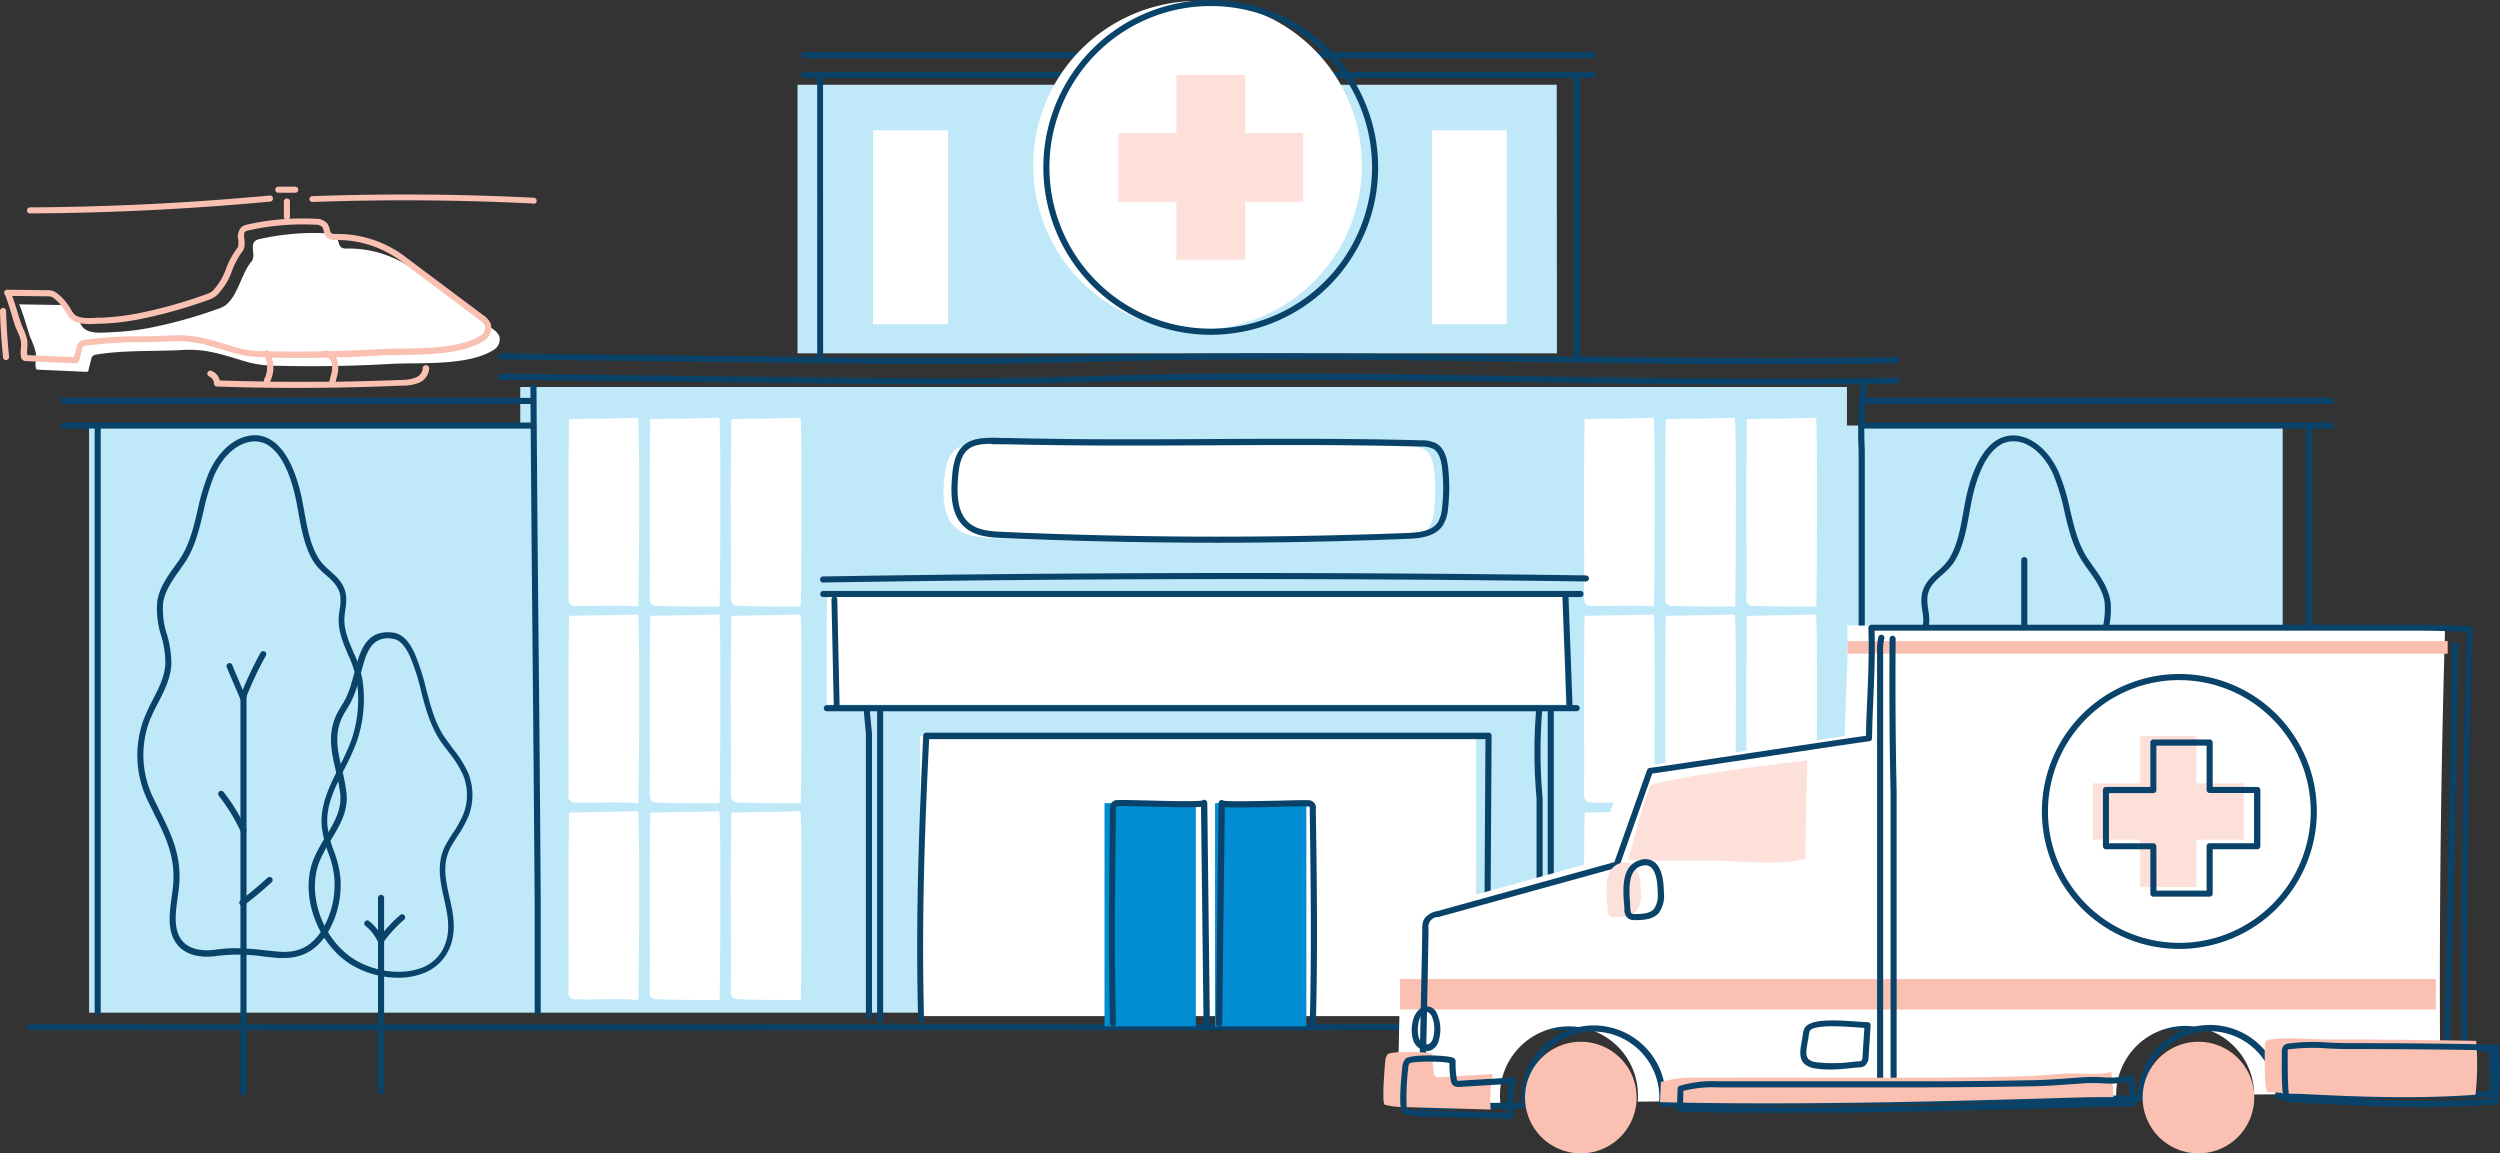 <svg xmlns="http://www.w3.org/2000/svg" viewBox="0 0 492.84 227.35"><rect x="0" y="0" width="492.84" height="227.35" fill="#333333" stroke="none"/><defs><style>.cls-1{fill:#fff;}.cls-2{fill:#bfe8f8;}.cls-3{fill:#0a436a;}.cls-4{fill:#fce0d9;}.cls-5{fill:#008dd1;}.cls-6{fill:#fac1b3;}</style></defs><g id="Layer_2" data-name="Layer 2"><g id="Layer_1-2" data-name="Layer 1"><path class="cls-1" d="M361.84,199H110.31V79H361.84Z"/><path class="cls-1" d="M302.81,65.89H167.88V21.19H302.81Z"/><path class="cls-2" d="M358.05,119.57c-3.91,0-8.5,0-12.2-.14a1.32,1.32,0,0,1-1.57-1.64c.05-11.75-.1-23.43.1-35.17,0,0,12.46-.2,13.58-.26.4,0,.22,34.18.09,37.21Zm0,38.78c-3.91,0-8.5,0-12.2-.14a1.32,1.32,0,0,1-1.57-1.64c.05-11.75-.1-23.43.1-35.17,0,0,12.46-.2,13.58-.26.4,0,.22,34.18.09,37.21Zm0,38.78c-3.91,0-8.5,0-12.2-.14a1.32,1.32,0,0,1-1.57-1.64c.05-11.75-.1-23.43.1-35.17,0,0,12.46-.2,13.58-.26.4,0,.22,34.18.09,37.21Zm-16-77.56c-3.77,0-8.5,0-12.2-.14a1.32,1.32,0,0,1-1.57-1.64c.05-11.75-.1-23.43.1-35.17,0,0,12.46-.2,13.58-.26.4,0,.22,34.18.09,37.21Zm0,38.78c-3.77,0-8.5,0-12.2-.14a1.32,1.32,0,0,1-1.57-1.64c.05-11.75-.1-23.43.1-35.17,0,0,12.46-.2,13.58-.26.4,0,.22,34.18.09,37.21Zm0,38.78c-3.77,0-8.5,0-12.2-.14a1.32,1.32,0,0,1-1.57-1.64c.05-11.75-.1-23.43.1-35.17,0,0,12.46-.2,13.58-.26.4,0,.22,34.18.09,37.21Zm-16-77.56c-4-.35-8.5,0-12.2-.14a1.75,1.75,0,0,1-1.26-.39,1.84,1.84,0,0,1-.31-1.25c.06-11.75-.1-23.43.1-35.17,0,0,12.47-.2,13.59-.26.4,0,.21,34.18.09,37.21Zm0,38.78c-4-.35-8.5,0-12.2-.14a1.75,1.75,0,0,1-1.26-.39,1.84,1.84,0,0,1-.31-1.25c.06-11.75-.1-23.43.1-35.17,0,0,12.47-.2,13.59-.26.4,0,.21,34.18.09,37.21Zm0,38.78c-4-.36-8.5,0-12.2-.14a1.75,1.75,0,0,1-1.26-.39,1.84,1.84,0,0,1-.31-1.25c.06-11.75-.1-23.43.1-35.17,0,0,12.47-.2,13.59-.26.4,0,.21,34.18.09,37.21Zm-168.2-77.56c-3.91,0-8.5,0-12.2-.14a1.75,1.75,0,0,1-1.26-.39,1.84,1.84,0,0,1-.31-1.25c.06-11.75-.1-23.43.1-35.17,0,0,12.47-.2,13.59-.26.4,0,.21,34.18.09,37.21Zm0,38.78c-3.91,0-8.5,0-12.2-.14a1.75,1.75,0,0,1-1.26-.39,1.84,1.84,0,0,1-.31-1.25c.06-11.75-.1-23.43.1-35.17,0,0,12.47-.2,13.59-.26.4,0,.21,34.18.09,37.21Zm0,38.78c-3.91,0-8.5,0-12.2-.14a1.75,1.75,0,0,1-1.26-.39,1.84,1.84,0,0,1-.31-1.25c.06-11.75-.1-23.43.1-35.17,0,0,12.47-.2,13.59-.26.4,0,.21,34.18.09,37.21Zm-16-77.56c-3.76,0-8.5,0-12.2-.14a1.75,1.75,0,0,1-1.26-.39,1.84,1.84,0,0,1-.31-1.25c.06-11.75-.1-23.43.1-35.17,0,0,12.47-.2,13.59-.26.4,0,.21,34.18.09,37.21Zm0,38.78c-3.76,0-8.5,0-12.2-.14a1.75,1.75,0,0,1-1.26-.39,1.84,1.84,0,0,1-.31-1.25c.06-11.75-.1-23.43.1-35.17,0,0,12.47-.2,13.59-.26.4,0,.21,34.18.09,37.21Zm0,38.78c-3.76,0-8.5,0-12.2-.14a1.75,1.75,0,0,1-1.26-.39,1.84,1.84,0,0,1-.31-1.25c.06-11.75-.1-23.43.1-35.17,0,0,12.47-.2,13.59-.26.4,0,.21,34.18.09,37.21Zm-16-77.56c-4-.35-8.5,0-12.2-.14a1.32,1.32,0,0,1-1.57-1.64c.05-11.75-.1-23.43.1-35.17,0,0,12.46-.2,13.58-.26.4,0,.21,34.18.09,37.21Zm0,38.78c-4-.35-8.5,0-12.2-.14a1.32,1.32,0,0,1-1.57-1.64c.05-11.75-.1-23.43.1-35.17,0,0,12.46-.2,13.58-.26C126.15,121.12,126,155.32,125.84,158.35Zm0,38.78c-4-.36-8.5,0-12.2-.14a1.32,1.32,0,0,1-1.57-1.64c.05-11.75-.1-23.43.1-35.17,0,0,12.46-.2,13.58-.26.4,0,.21,34.18.09,37.21ZM364.1,83.89v-7.6H102.56v7.6h-85V199.63H450V83.89Z"/><path class="cls-2" d="M297.05,63.93H282.28V25.69h14.77V63.93Zm-110.16,0H172.11V25.69h14.77V63.93Zm120-47.22H157.22V69.65H306.93Z"/><path class="cls-1" d="M308.6,138.89H163V117.46H308.6Z"/><path class="cls-1" d="M291,200.31H181.38V145.06H291Z"/><path class="cls-3" d="M367,200.93a.6.6,0,0,1-.6-.6h0V88.88a83.68,83.68,0,0,1,.41-13.15c-22.17.27-44.58-.06-66.31-.38-28.17-.41-57.3-.84-86,0-20.5.62-41.34.38-61.51.15l-54.29-.63a.61.61,0,0,1-.59-.61.59.59,0,0,1,.6-.59h0l54.26.63c20.18.23,41,.47,61.49-.15,28.76-.88,57.9-.45,86.08,0,24,.35,48.86.72,73.3.27a.61.61,0,0,1,.61.59.6.6,0,0,1-.59.61h0l-5.82.09a82.4,82.4,0,0,0-.42,13.14V200.33a.6.6,0,0,1-.6.6Zm-261-.88a.6.6,0,0,1-.6-.6h0V178q-.18-25.38-.42-50.77t-.42-50.94a.6.6,0,0,1,.6-.6h0a.6.6,0,0,1,.6.6h0q.16,25.47.42,50.94t.42,50.77v21.45a.6.6,0,0,1-.61.59ZM349.42,71.81c-16.43,0-32.85-.24-48.91-.47-28.17-.42-57.3-.84-86,0-20.5.63-41.35.39-61.51.15l-54.29-.63a.59.59,0,0,1-.59-.6h0a.64.64,0,0,1,.6-.6l54.26.63,8.12.09v-55h-2.55a.6.6,0,0,1,0-1.2H314a.6.6,0,0,1,0,1.2h-2.54V70.29c20.58.29,41.62.5,62.37.11a.63.63,0,0,1,.61.59.59.59,0,0,1-.59.61h0C365.73,71.75,357.57,71.81,349.42,71.81ZM162.27,70.43c17.24.18,34.84.27,52.17-.26,28.76-.87,57.9-.45,86.08,0l9.73.14V15.38h-148ZM314,11.47H158.52a.6.6,0,0,1,0-1.2H314a.6.6,0,0,1,0,1.2Z"/><path class="cls-1" d="M268.48,32.56A32.4,32.4,0,1,0,236.08,65h0A32.39,32.39,0,0,0,268.48,32.56Z"/><path class="cls-3" d="M238.68,66a33,33,0,1,1,33-33A33,33,0,0,1,238.68,66Zm0-64.81A31.8,31.8,0,1,0,270.48,33,31.8,31.8,0,0,0,238.68,1.19Z"/><path class="cls-4" d="M256.9,26.22H245.46V14.78H231.9V26.22H220.46V39.78H231.9V51.21h13.56V39.78H256.9Z"/><path class="cls-3" d="M113.37,203.1c-41.42,0-82.89,0-107.42,0a.6.6,0,0,1-.6-.6.6.6,0,0,1,.6-.6H6c49,.08,165.57.05,214.35,0l242-.14a.6.6,0,0,1,.6.61.59.59,0,0,1-.6.59l-242,.15Zm60.14-1.37a.6.6,0,0,1-.6-.6h0V140.34a.69.69,0,0,1,0-.13h-1.42a.22.22,0,0,1,0,.08l.41,4.35v55.67a.6.6,0,0,1-1.2,0h0V144.7l-.4-4.3a.41.41,0,0,1,0-.19H163a.6.6,0,0,1,0-1.2h1.36a.36.36,0,0,1,0-.1l-.45-20.71a.6.6,0,0,1,.25-.5h-1.86a.6.6,0,0,1-.6-.6.6.6,0,0,1,.6-.6H311.57a.59.59,0,0,1,.6.59.61.61,0,0,1-.6.61h-2.36L310,139h.82a.6.6,0,1,1,0,1.2h-4.51a.5.5,0,0,1,0,.12v60.34a.6.6,0,0,1-.6.6.6.6,0,0,1-.6-.6V140.34a.62.62,0,0,1,0-.13H304a1,1,0,0,1,0,.17,101.35,101.35,0,0,0,.11,17v42.27a.6.6,0,0,1-1.2,0V157.41a102,102,0,0,1-.11-17.12.22.22,0,0,1,0-.08H174.1a.69.69,0,0,1,0,.13v60.79a.6.6,0,0,1-.6.6Zm-8-62.72H308.81l-.8-21.32H164.81a.58.58,0,0,1,.25.48l.45,20.71a.57.57,0,0,1,0,.13Zm289.65,61a.6.6,0,0,1-.6-.6h0V84.49H366.91a.6.6,0,0,1-.6-.61.59.59,0,0,1,.6-.59h92.62a.59.59,0,0,1,.6.59.6.6,0,0,1-.6.61h-3.77v115a.59.59,0,0,1-.6.59h0Zm-435.9,0a.6.6,0,0,1-.6-.6h0V84.49H12.49a.6.6,0,1,1,0-1.2h92.62a.6.6,0,1,1,0,1.2H19.86v115a.59.59,0,0,1-.6.59h0Zm143-85.17a.6.6,0,0,1-.6-.6.59.59,0,0,1,.59-.6c49.9-.83,100.5-.9,150.4-.21a.6.6,0,0,1,.59.61h0a.61.61,0,0,1-.61.59c-49.88-.69-100.47-.62-150.36.21ZM459.52,79.64H366.91a.6.6,0,0,1,0-1.2h92.62a.6.6,0,1,1,0,1.2h0Zm-354.41,0H12.5a.6.6,0,1,1,0-1.2h92.62a.6.6,0,0,1,.6.6.6.6,0,0,1-.6.6Z"/><path class="cls-1" d="M186.17,93.93c-.34,3.65-.43,7.92,2.38,10.26,1.87,1.56,4.49,1.75,6.92,1.86q39.85,1.77,79.77.21c2.43-.1,5.24-.4,6.57-2.44a6.91,6.91,0,0,0,.89-3.07,34.83,34.83,0,0,0,0-8c-.18-1.61-.61-3.41-2-4.22A5.59,5.59,0,0,0,278,88c-27.14-.76-54.31.23-81.43-.46-5.56-.15-9.7-.77-10.36,6.36Z"/><path class="cls-3" d="M293.12,202h0a.6.6,0,0,1-.6-.6h0q.09-14.21.16-28.43.07-13.63.16-27.26H183.17c-.81,16.32-1.55,35.6-1,55.32a.59.59,0,0,1-.58.61A.6.6,0,0,1,181,201c-.55-20,.22-39.52,1-56a.6.6,0,0,1,.6-.57H293.45a.6.6,0,0,1,.6.6h0q-.09,13.94-.17,27.87-.08,14.2-.16,28.43A.59.59,0,0,1,293.12,202ZM240,107c-14.21,0-28.38-.31-42.38-.94-2.73-.12-5.33-.37-7.29-2-2.93-2.44-3-6.62-2.58-10.78.67-7.23,5-7.09,9.92-6.94l1.05,0c13.28.34,26.8.27,39.87.21,13.63-.07,27.71-.13,41.56.25a6.3,6.3,0,0,1,3,.61c1.71,1,2.14,3.14,2.32,4.68a36,36,0,0,1,0,8.1,7.58,7.58,0,0,1-1,3.34c-1.43,2.19-4.24,2.6-7.05,2.7C264.93,106.73,252.43,107,240,107Zm-44.52-19.5c-3.78,0-6.06.71-6.54,5.9h0c-.36,3.83-.34,7.65,2.16,9.74,1.67,1.39,4.06,1.6,6.57,1.71,26.27,1.18,53.09,1.25,79.71.22,2.5-.1,5-.42,6.1-2.16a6.64,6.64,0,0,0,.8-2.82,34.75,34.75,0,0,0,0-7.83c-.15-1.27-.49-3.06-1.73-3.77a5.17,5.17,0,0,0-2.42-.45c-13.83-.39-27.91-.32-41.52-.25-13.08.06-26.61.12-39.91-.21l-1.06,0c-.76,0-1.48,0-2.15,0Z"/><path class="cls-5" d="M235.74,202.33h-18v-44h18Z"/><path class="cls-5" d="M257.53,202.33h-18v-44h18v44Z"/><path class="cls-3" d="M240.31,202.33h0a.59.59,0,0,1-.59-.6h0l.51-43.43h0a.61.61,0,0,1,.61-.59.58.58,0,0,1,.37.13c1,.22,7.14.06,10.85,0,2.85-.08,5.1-.13,5.76-.08A1.44,1.44,0,0,1,259.4,159a1.82,1.82,0,0,1,0,.33v.44c.2,13.74.4,28,0,42a.6.6,0,0,1-1.2,0c.38-14,.18-28.18,0-41.92v-.43a1.47,1.47,0,0,0,0-.36s-.08-.06-.44-.08c-.6-.05-3.05,0-5.65.08-6.67.16-9.44.17-10.66.06l-.5,42.67A.59.59,0,0,1,240.31,202.33Zm-2.45,0a.6.6,0,0,1-.6-.59l-.5-42.68c-1.22.12-4,.11-10.66-.06-2.59-.06-5-.12-5.64-.08-.34,0-.42.07-.44.09a1.11,1.11,0,0,0,0,.36v.47c-.19,13.72-.4,27.91,0,41.87a.6.6,0,0,1-.58.62h0a.62.62,0,0,1-.62-.58c-.37-14-.17-28.19,0-41.93v-.47a1.44,1.44,0,0,1,1.25-1.62,1.29,1.29,0,0,1,.34,0c.65-.06,2.91,0,5.76.07,3.7.1,9.83.25,10.85,0a.53.53,0,0,1,.38-.13.61.61,0,0,1,.6.59l.51,43.43a.6.6,0,0,1-.6.6h0Zm79.74-22.47a.6.6,0,0,1-.6-.6.62.62,0,0,1,.18-.43l3-3a.6.6,0,1,1,.84.86h0l-3,3a.61.61,0,0,1-.42.17Zm13.57-9.61a.6.6,0,0,1-.6-.6.59.59,0,0,1,.59-.6l25.49-.33.33-17.59a.6.6,0,0,1,.62-.58.58.58,0,0,1,.58.61l-.34,18.17a.6.6,0,0,1-.59.59l-26.07.33Z"/><path class="cls-1" d="M49.92,50.62a1.58,1.58,0,0,1-.33.91c-2,2.38-2.62,6.55-5,8.54a5.15,5.15,0,0,1-1.74.86,92,92,0,0,1-13.54,3.74,49.28,49.28,0,0,1-7,.8c-1.66.07-4.66.49-5.93-.9a6,6,0,0,1-.73-1.12,10.21,10.21,0,0,0-2.47-2.81,2.55,2.55,0,0,0-.63-.39,2.81,2.81,0,0,0-1-.13L3.72,60c.27,0,2,5.77,2.18,6.37a16.54,16.54,0,0,1,1.15,3.13c.14,1-.15,2,0,2.93a.61.61,0,0,0,.15.36.57.57,0,0,0,.36.09l9.36.42a.44.44,0,0,0,.54-.31.45.45,0,0,0,0-.11c.17-.66.34-1.32.5-2a1.46,1.46,0,0,1,.3-.67,1.24,1.24,0,0,1,.75-.32c5.62-.91,11.62-.58,17.31-.91,4.9-.23,8.27,1.22,12.88,2.51a23.54,23.54,0,0,0,5.61.62q11,.27,22-.36c5.86-.34,15.27.47,20.44-2.73a2.43,2.43,0,0,0,1.17-2.77,3.6,3.6,0,0,0-1.3-1.41L82.26,53.72A21.62,21.62,0,0,0,68.43,49a1.89,1.89,0,0,1-1.12-.22c-.67-.46-.52-1.53-1-2.16A2.4,2.4,0,0,0,64.46,46a49,49,0,0,0-13.18,1.1,2.24,2.24,0,0,0-1,.42c-.8.71-.25,2-.34,3.09Z"/><path class="cls-6" d="M58.55,76.47c-5.36,0-10.6-.09-15.79-.27a.6.6,0,0,1-.58-.6,1.5,1.5,0,0,0-.93-1.37.6.6,0,1,1,.44-1.12h0A2.71,2.71,0,0,1,43.32,75c2.9.1,5.82.16,8.77.2a.57.57,0,0,1,0-.46,5,5,0,0,0,.14-4.34,22.33,22.33,0,0,1-5.52-.64c-.94-.26-1.83-.53-2.68-.79-3.33-1-6.2-1.86-10-1.7-2,.12-4.07.16-6.08.19a80.18,80.18,0,0,0-11.17.72,1,1,0,0,0-.41.14,1.29,1.29,0,0,0-.16.41l-.5,2a1,1,0,0,1-1.16.88l-9.36-.42a1,1,0,0,1-1.07-.94h0a7.09,7.09,0,0,1,0-1.66,6.08,6.08,0,0,0,0-1.28,8.19,8.19,0,0,0-.7-2c-.15-.35-.3-.7-.42-1s-.23-.7-.45-1.4C2.19,61.61,1.28,58.7,1,58.15a.64.64,0,0,1-.19-.45.63.63,0,0,1,.61-.59h0l7.89.1a3.32,3.32,0,0,1,1.21.17,3,3,0,0,1,.78.48,10.64,10.64,0,0,1,2.61,3l.14.24a4.08,4.08,0,0,0,.52.78c.9,1,3.19.84,4.7.75l.76,0a49.65,49.65,0,0,0,6.88-.8,92.42,92.42,0,0,0,13.45-3.72,4.74,4.74,0,0,0,1.55-.75,12.28,12.28,0,0,0,2.66-4.42,16.76,16.76,0,0,1,2.21-4.05.9.9,0,0,0,.2-.57h0a5.26,5.26,0,0,0,0-1,2.75,2.75,0,0,1,.59-2.52,2.64,2.64,0,0,1,1.29-.56,48.47,48.47,0,0,1,7.3-1.06.59.59,0,0,1-.2-.45v-3a.6.6,0,0,1,1.2,0h0v3a.64.64,0,0,1-.15.4,49.92,49.92,0,0,1,5.19,0,2.94,2.94,0,0,1,2.26.86A3.29,3.29,0,0,1,65,45.19a1.41,1.41,0,0,0,.37.82,1.45,1.45,0,0,0,.77.11A22.18,22.18,0,0,1,80.3,50.93L95.21,62.09a4,4,0,0,1,1.5,1.66,3,3,0,0,1-1.41,3.5C91.16,69.81,84.41,69.9,79,70c-1.59,0-3.1,0-4.41.11q-4.15.24-8.35.35a3.12,3.12,0,0,1,.34.77,6.39,6.39,0,0,1-.2,3.16l-.21.86c4.29-.06,8.66-.18,13.15-.36A7.25,7.25,0,0,0,82,74.4a2.07,2.07,0,0,0,1.33-1.75A.61.61,0,0,1,84,72h0a.61.61,0,0,1,.61.59,3.28,3.28,0,0,1-2,2.86,8.06,8.06,0,0,1-3.18.56C72.16,76.33,65.27,76.47,58.55,76.47Zm-5.32-1.23q5.76.06,11.68,0l.29-1.17a5.41,5.41,0,0,0,.2-2.56,1.72,1.72,0,0,0-.81-1c-3.67.08-7.36.07-11,0A6.21,6.21,0,0,1,53.23,75.24ZM5.33,70l9.27.41.49-1.94a1.92,1.92,0,0,1,.46-.95A1.86,1.86,0,0,1,16.63,67,81.09,81.09,0,0,1,28,66.29c2,0,4.05-.07,6-.19,4-.18,7,.71,10.42,1.75.85.26,1.73.52,2.65.78a21.08,21.08,0,0,0,5.06.59l.12-.08a.59.59,0,0,1,.74.1c3.5.09,7,.1,10.55,0a.6.6,0,0,1,.22-.09,2,2,0,0,1,1.06.07c3.24-.07,6.48-.2,9.69-.38,1.34-.08,2.85-.1,4.46-.12,5.28-.06,11.84-.14,15.69-2.53a1.86,1.86,0,0,0,.93-2,3,3,0,0,0-1.1-1.14L79.58,51.88a21,21,0,0,0-13.46-4.56A2.53,2.53,0,0,1,64.65,47a2.38,2.38,0,0,1-.84-1.5,2.39,2.39,0,0,0-.3-.78,2,2,0,0,0-1.4-.42,48.64,48.64,0,0,0-13,1.09,1.75,1.75,0,0,0-.76.28c-.29.26-.26.74-.18,1.51a6.66,6.66,0,0,1,.05,1.18h0a2.16,2.16,0,0,1-.47,1.25,15.54,15.54,0,0,0-2,3.76,13.11,13.11,0,0,1-3,4.85,5.69,5.69,0,0,1-1.93,1A94.87,94.87,0,0,1,27.16,63a49.12,49.12,0,0,1-7,.81l-.74,0c-1.84.12-4.37.27-5.66-1.13a5.34,5.34,0,0,1-.68-1l-.13-.22a9.49,9.49,0,0,0-2.32-2.65,2.09,2.09,0,0,0-.47-.3,2.69,2.69,0,0,0-.8-.09l-6.95-.08c.29.78.7,2.08,1.36,4.21.21.67.37,1.18.43,1.34s.25.63.4.95a9.32,9.32,0,0,1,.78,2.3,7.92,7.92,0,0,1,0,1.54,6.47,6.47,0,0,0,0,1.32ZM1.2,71a.6.6,0,0,1-.6-.54c-.31-3-.51-6.1-.6-9.13a.6.6,0,0,1,.58-.62.58.58,0,0,1,.62.55v0c.09,3,.28,6.06.59,9.05a.61.61,0,0,1-.54.66ZM6,42.07a.6.6,0,1,1,0-1.19c15.69-.09,31.56-.88,47.18-2.34a.59.59,0,0,1,.63.57.6.6,0,0,1-.52.63C37.59,41.2,21.68,42,6,42.07Zm99.16-1.94h0c-14.44-.73-29.09-.84-43.54-.31a.59.59,0,0,1-.62-.53v0a.6.6,0,0,1,.58-.62h0c14.48-.53,29.17-.42,43.64.31a.62.62,0,0,1,.59.62.6.6,0,0,1-.62.58ZM58.2,38H54.87a.6.6,0,1,1,0-1.2H58.2a.6.6,0,1,1,0,1.2Z"/><path class="cls-3" d="M56,188.85c-.39,0-.8,0-1.22,0l-2.7-.27a34.26,34.26,0,0,0-9.27-.14c-3.9.58-6.86-.45-8.33-2.89s-1.07-5.63-.65-8.66c.1-.72.2-1.43.27-2.12.58-5.73-1.41-9.73-3.72-14.36-.48-1-1-2-1.46-3a20.56,20.56,0,0,1-.56-15.67A37.84,37.84,0,0,1,30.09,138l.07-.13c1.14-2.2,2.31-4.48,2.44-7.06a18.68,18.68,0,0,0-.83-5.51,17.14,17.14,0,0,1-.78-6.67c.4-2.71,1.93-4.87,3.41-6.94.37-.52.74-1,1.09-1.55,1.87-2.82,2.65-6.1,3.47-9.58a41.86,41.86,0,0,1,2.21-7.36c1.7-3.87,4.54-6.57,7.6-7.23a6.12,6.12,0,0,1,4.85.88c3.69,2.43,5.36,8.6,6,12.05.12.59.23,1.19.34,1.8.59,3.31,1.26,7,3,9.62a11.7,11.7,0,0,0,2,2.12c1.41,1.25,2.88,2.55,3.24,4.81a10.06,10.06,0,0,1-.13,3,17.1,17.1,0,0,0-.18,1.74c-.06,2.26.83,4.35,1.77,6.56a23.14,23.14,0,0,1,1.79,5.44,25.64,25.64,0,0,1-1.25,12.58,50.11,50.11,0,0,1-2.36,5.1c-1.84,3.65-3.59,7.09-3.3,11a19.83,19.83,0,0,0,1.21,4.91A20.77,20.77,0,0,1,67.1,173a18.47,18.47,0,0,1-2.41,10.71C62.57,187.18,59.78,188.85,56,188.85Zm-9.56-1.92a53.09,53.09,0,0,1,5.77.4c.86.09,1.75.19,2.67.27,4,.34,6.67-1.06,8.79-4.55a17.49,17.49,0,0,0,2.24-10,19.22,19.22,0,0,0-1.22-5,21.33,21.33,0,0,1-1.27-5.21c-.32-4.22,1.58-8,3.43-11.61a52.26,52.26,0,0,0,2.3-5,24.41,24.41,0,0,0,1.18-12,21.54,21.54,0,0,0-1.7-5.14c-.95-2.24-1.93-4.55-1.87-7.07a16.87,16.87,0,0,1,.2-1.88,9.32,9.32,0,0,0,.12-2.69c-.29-1.84-1.53-2.94-2.84-4.1A13.07,13.07,0,0,1,62,111c-1.89-2.78-2.59-6.66-3.2-10.08-.11-.61-.22-1.21-.33-1.79-.63-3.27-2.18-9.09-5.5-11.28A4.94,4.94,0,0,0,49,87.17c-2.69.58-5.21,3-6.76,6.54a41.52,41.52,0,0,0-2.14,7.16c-.81,3.42-1.64,7-3.64,10-.36.53-.73,1.06-1.1,1.58-1.4,2-2.85,4-3.2,6.42a15.87,15.87,0,0,0,.75,6.2,20.11,20.11,0,0,1,.87,5.87c-.14,2.83-1.44,5.34-2.58,7.55h0l-.07.13c-.61,1.14-1.17,2.32-1.67,3.53A19.31,19.31,0,0,0,30,156.83c.48,1,1,2,1.46,3,2.29,4.6,4.45,8.94,3.83,15-.07.71-.17,1.43-.27,2.16-.39,2.82-.79,5.74.49,7.89,1.62,2.69,5.16,2.61,7.12,2.31A24.2,24.2,0,0,1,46.44,186.93Z"/><path class="cls-3" d="M48,216a.6.6,0,0,1-.6-.61h0v-78.3a.6.6,0,0,1,1.2,0v78.3a.6.6,0,0,1-.6.61Z"/><path class="cls-3" d="M78.55,192.75a18.12,18.12,0,0,1-9.48-2.68c-6.62-4.21-10-13.63-7.3-20.57A28.71,28.71,0,0,1,64.16,165c1.67-2.74,3.23-5.32,2.91-8.49a36.54,36.54,0,0,0-.86-4.53c-.85-3.59-1.72-7.31.16-11.16a19.05,19.05,0,0,1,.94-1.67c.29-.47.57-.94.82-1.42a20.58,20.58,0,0,0,1.1-2.82l0-.13c.28-.84.51-1.7.73-2.54,1-3.83,2.16-8.17,7.47-7.54,1.75.2,3.16,1.56,4.33,4.14a44.9,44.9,0,0,1,2.27,7.08c.86,3.29,1.75,6.7,3.67,9.49.46.67,1,1.32,1.44,2a22.24,22.24,0,0,1,3.17,5,11.63,11.63,0,0,1,.05,8.49,22.44,22.44,0,0,1-2.17,3.93c-.43.67-.88,1.37-1.27,2.07-1.81,3.24-1.09,6.49-.32,9.93.68,3,1.38,6.2.27,9.44A9.11,9.11,0,0,1,83.09,192,13.77,13.77,0,0,1,78.55,192.75Zm-2-66.93c-3.57,0-4.4,3.13-5.35,6.71-.22.85-.46,1.73-.73,2.57l-.06.17h0a20.46,20.46,0,0,1-1.17,3c-.26.51-.56,1-.86,1.5a17.84,17.84,0,0,0-.89,1.57c-1.69,3.47-.9,6.81-.07,10.36a35.43,35.43,0,0,1,.89,4.68c.36,3.57-1.39,6.45-3.08,9.24a28.39,28.39,0,0,0-2.3,4.32c-2.47,6.45.65,15.2,6.82,19.13,3.82,2.42,9.16,3.19,13,1.85a7.82,7.82,0,0,0,5.08-5c1-2.92.37-5.77-.3-8.79-.78-3.51-1.59-7.13.44-10.78.41-.73.87-1.44,1.31-2.13a21,21,0,0,0,2.06-3.71,10.44,10.44,0,0,0,0-7.6,21.4,21.4,0,0,0-3-4.78c-.5-.66-1-1.33-1.48-2-2-3-3-6.48-3.84-9.87a42.42,42.42,0,0,0-2.21-6.88c-1-2.17-2.08-3.3-3.37-3.45A5.73,5.73,0,0,0,76.51,125.82Z"/><path class="cls-3" d="M75.12,215.73a.6.6,0,0,1-.6-.6h0V177a.6.6,0,1,1,1.2,0v38.17A.6.6,0,0,1,75.12,215.73ZM47.78,178.56a.6.6,0,0,1-.6-.6.59.59,0,0,1,.24-.47c1.83-1.4,3.62-2.89,5.32-4.46a.6.6,0,0,1,.81.89c-1.72,1.59-3.54,3.11-5.41,4.52A.58.58,0,0,1,47.78,178.56ZM48,164.27a.6.6,0,0,1-.54-.34,37.24,37.24,0,0,0-4.33-7.06.6.6,0,0,1,.95-.74,38.27,38.27,0,0,1,4.46,7.29.59.59,0,0,1-.28.8h0A.75.75,0,0,1,48,164.27Zm-.09-26.13a.59.59,0,0,1-.55-.36l-2.64-6.18a.6.6,0,0,1,1.07-.56l0,.09L47.85,136a71.22,71.22,0,0,1,3.51-7.32.61.61,0,0,1,.81-.25.6.6,0,0,1,.25.81v0a66.15,66.15,0,0,0-4,8.53.57.57,0,0,1-.55.38Z"/><path class="cls-3" d="M391.07,188.85c-3.77,0-6.56-1.66-8.69-5.17A18.49,18.49,0,0,1,380,173a20.74,20.74,0,0,1,1.28-5.33,19.83,19.83,0,0,0,1.21-4.91c.3-3.89-1.45-7.33-3.3-11a49.13,49.13,0,0,1-2.36-5.1,25.64,25.64,0,0,1-1.25-12.58,23.06,23.06,0,0,1,1.79-5.43c.94-2.22,1.83-4.3,1.77-6.57a17.1,17.1,0,0,0-.18-1.74,9.7,9.7,0,0,1-.12-3c.35-2.27,1.82-3.57,3.23-4.82a11.7,11.7,0,0,0,2-2.12c1.75-2.57,2.42-6.31,3-9.62.11-.61.21-1.21.33-1.8.66-3.46,2.33-9.62,6-12.06A6.15,6.15,0,0,1,398.3,86c3.06.66,5.9,3.36,7.6,7.22a42.22,42.22,0,0,1,2.21,7.37c.82,3.47,1.6,6.76,3.48,9.57.34.52.71,1,1.08,1.55,1.48,2.08,3,4.23,3.41,7a17.13,17.13,0,0,1-.77,6.67,18.36,18.36,0,0,0-.84,5.51c.13,2.58,1.31,4.85,2.45,7.06h0l.07.15a36.34,36.34,0,0,1,1.72,3.62,20.56,20.56,0,0,1-.56,15.67c-.48,1-1,2-1.46,3-2.3,4.63-4.3,8.63-3.72,14.36.07.69.17,1.4.27,2.11.42,3,.85,6.17-.65,8.67s-4.42,3.46-8.33,2.89a34.26,34.26,0,0,0-9.27.13q-1.31.15-2.7.27C391.88,188.83,391.47,188.85,391.07,188.85ZM396.84,87a4.91,4.91,0,0,0-2.73.84c-3.32,2.2-4.87,8-5.5,11.29-.11.58-.22,1.17-.33,1.78-.61,3.42-1.31,7.31-3.2,10.09a13,13,0,0,1-2.23,2.34c-1.32,1.16-2.56,2.26-2.85,4.1a9,9,0,0,0,.13,2.69,16.87,16.87,0,0,1,.2,1.88c.07,2.52-.92,4.83-1.87,7.06a21.84,21.84,0,0,0-1.7,5.14,24.44,24.44,0,0,0,1.18,12,53.42,53.42,0,0,0,2.3,5c1.84,3.63,3.75,7.38,3.43,11.61A21.33,21.33,0,0,1,382.4,168a19.22,19.22,0,0,0-1.22,5,17.57,17.57,0,0,0,2.23,10c2.12,3.49,4.82,4.89,8.79,4.55.92-.08,1.81-.18,2.68-.27a36.08,36.08,0,0,1,9.57-.13c2,.29,5.5.38,7.12-2.31,1.29-2.14.88-5.06.49-7.89-.1-.73-.2-1.45-.27-2.16-.62-6.07,1.54-10.41,3.83-15,.49-1,1-2,1.46-3a19.31,19.31,0,0,0,.52-14.72,37.49,37.49,0,0,0-1.66-3.51l-.08-.15c-1.14-2.21-2.44-4.71-2.58-7.55a19.78,19.78,0,0,1,.87-5.87,15.87,15.87,0,0,0,.75-6.2c-.35-2.42-1.8-4.45-3.2-6.41-.37-.53-.75-1-1.1-1.58-2-3-2.83-6.54-3.64-10a41.52,41.52,0,0,0-2.14-7.16c-1.55-3.51-4.07-5.95-6.76-6.54A6.25,6.25,0,0,0,396.84,87Z"/><path class="cls-3" d="M399.11,216a.6.6,0,0,1-.6-.6h0V178.12c-1.72-1.33-3.39-2.74-5-4.2a.6.6,0,0,1,.78-.91l0,0c1.34,1.24,2.74,2.43,4.17,3.57V110.42a.6.6,0,1,1,1.2,0v50.75a40.22,40.22,0,0,1,3.32-5,.61.61,0,0,1,.85-.1.59.59,0,0,1,.1.84h0a37.73,37.73,0,0,0-4.27,6.94v13.72a.61.61,0,0,1,.07.8.23.23,0,0,1-.07.07v37A.6.6,0,0,1,399.11,216Zm-324-29.91H75a.6.6,0,0,1-.48-.36A8.53,8.53,0,0,0,72,182.49a.6.6,0,0,1,.74-.94,9.78,9.78,0,0,1,2.4,2.8,26.18,26.18,0,0,1,3.72-3.94.6.6,0,1,1,.79.9,25.3,25.3,0,0,0-4.12,4.53A.61.61,0,0,1,75.08,186.09Z"/><path class="cls-1" d="M486.25,206.33l-5.23-.26q-.22-41.25,1-82.5c-3-.13-7.13-.25-10.11-.25H364.15c.28,7.17-.37,14.61-.47,21.79-14.17,2.06-29,4.37-43.19,6.43L313.94,170l-35.25,9.75a3.3,3.3,0,0,0-2.2,1.3,3.25,3.25,0,0,0-.28,1.57c-.16,11.06-.51,24-.67,35.12l20.25-.24a13.77,13.77,0,0,1-.09-1.57,13.6,13.6,0,1,1,27.2,0c0,.42,0,.84-.06,1.25l94.33-1.1v-.15a13.6,13.6,0,1,1,27.2-.16l42.09-.49a70.31,70.31,0,0,0-.21-8.95Z"/><path class="cls-6" d="M482.53,128.87H364.21v-2.5H482.53Z"/><path class="cls-6" d="M480.2,199H276v-6H480.2Z"/><path class="cls-3" d="M370.64,215.89a.6.6,0,0,1-.6-.6h0v-86.7a10.73,10.73,0,0,1,.26-3,.6.6,0,0,1,.72-.44.59.59,0,0,1,.45.72h0a9.26,9.26,0,0,0-.23,2.73v86.73A.6.6,0,0,1,370.64,215.89Zm2.66-.24a.6.6,0,0,1-.6-.6h0V156.2c-.21-9.06-.28-19-.2-30.27a.6.6,0,0,1,.6-.6h0a.6.6,0,0,1,.6.6h0c-.08,11.3,0,21.19.2,30.25V215a.6.6,0,0,1-.59.61Zm-92-8.49a2.75,2.75,0,0,1-.89-.17,3.25,3.25,0,0,1-1.74-1.68,7,7,0,0,1-.23-3.66h0c.16-1.33,1.12-2.94,2.4-3.23a2.22,2.22,0,0,1,2.4,1.29,7.69,7.69,0,0,1,.43,5.3,2.93,2.93,0,0,1-1.47,2,2.15,2.15,0,0,1-.9.2Zm-1.67-5.37a6,6,0,0,0,.14,3,2.05,2.05,0,0,0,1.07,1,1.16,1.16,0,0,0,.86,0,1.85,1.85,0,0,0,.82-1.2,6.61,6.61,0,0,0-.29-4.32c-.37-.59-.75-.84-1.12-.76a2.73,2.73,0,0,0-1.48,2.2ZM482.37,205h0a.59.59,0,0,1-.58-.61h0c.7-25.62,1.24-51.61,1.62-77.24a.59.59,0,0,1,.6-.59.6.6,0,0,1,.6.61c-.38,25.64-.92,51.63-1.62,77.26a.6.6,0,0,1-.6.59Z"/><path class="cls-4" d="M337.71,169.68c6,0,12.29,1.06,18.23-.37,0-6.48.19-13,.37-19.43-10,1.24-20.17,2.4-30,4.57a1.23,1.23,0,0,0-1.15.94c-1.82,4.48-2.71,9.49-4.28,14.16,5.6.1,11.21.08,16.82.13Z"/><path class="cls-3" d="M360.74,210.84a17.41,17.41,0,0,1-2.89-.21,4,4,0,0,1-2.06-.84h0c-1.22-1.06-.92-2.76-.6-4.56.08-.45.16-.91.23-1.39a3.15,3.15,0,0,1,.29-1.08c1-1.9,5.5-1.73,10.46-1.37.85.06,1.58.11,2,.11h0a.6.6,0,0,1,.6.6v0l-.4,6.24a2.2,2.2,0,0,1-.78,1.79,2.27,2.27,0,0,1-1,.29l-1.33.11C363.73,210.7,362.23,210.84,360.74,210.84Zm-4.16-2a2.89,2.89,0,0,0,1.46.56,28.76,28.76,0,0,0,7.06-.06l1.34-.12a1.19,1.19,0,0,0,.49-.1c.2-.13.23-.65.24-.87l.36-5.61-1.45-.1c-2.58-.19-8.61-.63-9.31.72a2.41,2.41,0,0,0-.17.69c-.06.5-.15,1-.23,1.44-.31,1.75-.47,2.86.21,3.45Z"/><path class="cls-1" d="M453.52,160a26.5,26.5,0,1,0-26.5,26.5,26.5,26.5,0,0,0,26.5-26.5Z"/><path class="cls-3" d="M429.63,187.07a27.1,27.1,0,1,1,27.1-27.1A27.1,27.1,0,0,1,429.63,187.07Zm0-53a25.9,25.9,0,1,0,25.9,25.9h0a25.93,25.93,0,0,0-25.9-25.89Z"/><path class="cls-4" d="M442.35,154.43H433v-9.35H421.91v9.35h-9.35v11.09h9.35v9.36H433v-9.36h9.35V154.43Z"/><path class="cls-3" d="M280.31,218.78a.6.6,0,0,1-.6-.6h0c.08-5.54.21-11.55.33-17.56s.26-12,.34-17.56a3.8,3.8,0,0,1,.35-1.85,3.86,3.86,0,0,1,2.57-1.59l34.95-9.67,6.45-18.16a.57.57,0,0,1,.48-.39c7.08-1,14.34-2.13,21.6-3.22,7.08-1.07,14.15-2.13,21.08-3.14,0-2.48.15-5,.25-7.47.19-4.55.39-9.25.21-13.78a.61.61,0,0,1,.58-.63H476.71c3.07,0,7.25.13,10.14.26a.6.6,0,0,1,.57.62c-.82,27.07-1.17,54.62-1,81.91l4.66.23a.6.6,0,0,1,.57.55,69.63,69.63,0,0,1,.22,9,.62.62,0,0,1-.6.58l-42.09.49h0a.6.6,0,0,1-.6-.59,13,13,0,1,0-26,.15v.16a.62.62,0,0,1-.6.6l-94.32,1.1a.69.69,0,0,1-.45-.2.59.59,0,0,1-.16-.46q.06-.6.06-1.2a13,13,0,0,0-26,0h0q0,.75.09,1.5a.6.6,0,0,1-.52.67h-.06l-20.26.24Zm45.4-66.26-6.43,18.12a.65.65,0,0,1-.4.38l-35.26,9.75a1.94,1.94,0,0,0-2,2.3c-.08,5.53-.2,11.55-.33,17.56-.12,5.79-.25,11.58-.32,16.94l19-.22c0-.34,0-.66,0-1a14.2,14.2,0,1,1,28.4,0v0c0,.21,0,.43,0,.65l93.09-1.09a14.2,14.2,0,0,1,28.38-.33l40.93-.47a69.81,69.81,0,0,0-.19-7.79l-4.7-.23a.6.6,0,0,1-.57-.6c-.15-27.29.19-54.85,1-81.93-2.83-.12-6.64-.23-9.49-.23H369.55c.13,4.38-.06,8.89-.24,13.26-.11,2.62-.22,5.32-.26,7.94a.6.6,0,0,1-.52.59c-7.08,1-14.32,2.12-21.57,3.21s-14.28,2.15-21.25,3.17Zm109.9,24.25h-11.1a.6.6,0,0,1-.6-.6h0v-8.75h-8.75a.6.6,0,0,1-.6-.6h0V155.73a.6.6,0,0,1,.6-.6h8.75v-8.75a.6.6,0,0,1,.6-.6H435.6a.6.6,0,0,1,.6.6h0v8.75H445a.6.6,0,0,1,.6.6h0v11.09a.6.6,0,0,1-.6.6H436.2v8.76a.59.59,0,0,1-.6.59Zm-10.49-1.2H435v-8.75a.6.6,0,0,1,.6-.6h8.75v-9.89h-8.75a.6.6,0,0,1-.6-.6h0V147h-9.9v8.75a.6.6,0,0,1-.6.6h-8.75v9.89h8.75a.6.6,0,0,1,.6.6h0Z"/><path class="cls-6" d="M422.39,216.37a11,11,0,1,1,11,11,11,11,0,0,1-11-11Z"/><path class="cls-6" d="M300.64,216.37a11,11,0,1,1,11,11,11,11,0,0,1-11-11Z"/><path class="cls-6" d="M447.12,215.29c13.62.76,27.28,1.52,40.89.52a53.74,53.74,0,0,0,.12-10.61c-9.76-.21-19.52-.28-29.28-.29-3.92,0-7.61-.55-11.52.06a.85.85,0,0,0-.85.86,1,1,0,0,0,0,.3c0,.73-.21,9.11.59,9.16Z"/><path class="cls-6" d="M327.26,217.24c.05-1.31.1-2.62.16-3.93a21.76,21.76,0,0,1,7.31-.86c13.86-.06,27.72,0,41.58,0q10.41,0,20.8-.22c3.33-.06,6.66-.37,10-.59,2.82-.19,6.38.45,9.1-.35.21,1.65.35,3.32.43,5-4-.05-7.94.09-11.91.21-12.12.35-24.23.67-36.35.85-13.7.2-27.4.24-41.1-.07Z"/><path class="cls-6" d="M282.44,207.92a16.78,16.78,0,0,0,.24,3.61,1.07,1.07,0,0,0,.29.67,1.1,1.1,0,0,0,.83.16l10.46-.63a27,27,0,0,0-.4,7L277,218.25a15.07,15.07,0,0,1-4-.47c-.66-.2,0-7.72.08-8.54a2.4,2.4,0,0,1,.47-1.39c.64-.72,8.9-.6,8.87.07Z"/><path class="cls-3" d="M297.76,220.58h0l-16.82-.43a15.41,15.41,0,0,1-4.17-.49c-.35-.1-1.25-.39-.34-9.18a2.91,2.91,0,0,1,.61-1.73c.88-1,8.13-.75,9.34-.26a.77.77,0,0,1,.58.76h0a16.94,16.94,0,0,0,.24,3.48.62.62,0,0,0,.09.32,1.07,1.07,0,0,0,.4,0l10.45-.64a.6.6,0,0,1,.49.2.63.63,0,0,1,.14.51,26.71,26.71,0,0,0-.39,6.8.61.61,0,0,1-.56.64Zm-20.45-2a15.29,15.29,0,0,0,3.63.38l16.18.41a27.7,27.7,0,0,1,.32-5.68l-9.7.58a1.66,1.66,0,0,1-1.26-.31,1.64,1.64,0,0,1-.49-1,17.54,17.54,0,0,1-.25-3.39c-1.39-.4-7.13-.38-7.88.06a2.19,2.19,0,0,0-.26,1A50.51,50.51,0,0,0,277.31,218.57Zm75.24.8c-7.52,0-14.61-.08-21.4-.23a.62.62,0,0,1-.43-.18.6.6,0,0,1-.16-.44l.16-3.93a.57.57,0,0,1,.4-.54,22.38,22.38,0,0,1,7.5-.9c6.89,0,13.77,0,20.65,0s14,0,20.94,0c8,0,14.57-.1,20.78-.22,2.5-.05,5-.24,7.49-.42l2.48-.17c1.11-.05,2.23-.05,3.35,0a18.53,18.53,0,0,0,5.61-.34.61.61,0,0,1,.75.41s0,.06,0,.09c.21,1.66.36,3.35.43,5a.59.59,0,0,1-.57.63h0c-3.49,0-7,.06-10.38.16l-1.51.05c-10.85.31-23.65.66-36.36.85-6.91.11-13.46.16-19.72.16ZM331.79,218c12.25.26,25.5.28,40.47,0,12.7-.19,25.5-.53,36.34-.85l1.51,0c3.19-.1,6.48-.19,9.78-.17-.07-1.22-.17-2.44-.31-3.65a22,22,0,0,1-5.31.22,31.64,31.64,0,0,0-3.23,0l-2.47.17c-2.47.18-5,.37-7.55.42-6.22.12-12.83.19-20.8.22-7,0-14,0-21,0s-13.76,0-20.64,0a22.78,22.78,0,0,0-6.73.7Zm146.13.23c-9.05,0-18.09-.5-26.93-1h0c-.8-.05-1.25-.49-1.16-9,0-.38,0-.66,0-.76a1.68,1.68,0,0,1,.54-1.49,1.65,1.65,0,0,1,.76-.27,38.72,38.72,0,0,1,7.91-.18c1.21.05,2.45.11,3.7.11,11.37,0,20.68.1,29.29.29a.59.59,0,0,1,.58.54,53.43,53.43,0,0,1-.12,10.73.6.6,0,0,1-.55.54c-4.66.34-9.34.48-14,.48ZM451.32,216c13.14.73,26.71,1.47,40,.54a52.44,52.44,0,0,0,.12-9.46c-8.45-.18-17.6-.27-28.73-.27-1.28,0-2.54-.06-3.76-.12a37.1,37.1,0,0,0-7.67.17l-.24,0s-.06.1-.05.49v.81c0,5.31.12,7.2.29,7.79Z"/><path class="cls-4" d="M316.91,179.22a1.3,1.3,0,0,0,1.56,1.57c1.48,0,3.14-.1,4.12-1.2a5.4,5.4,0,0,0,.88-3.69c0-2.5-.5-6.89-4.08-5.73s-2.61,6.33-2.48,9.05Z"/><path class="cls-3" d="M322.27,181.39a2.19,2.19,0,0,1-1.36-.37,2.26,2.26,0,0,1-.69-1.77h0c0-.33,0-.7-.07-1.09-.21-2.95-.53-7.42,3-8.56a3.1,3.1,0,0,1,2.93.3c1.25.9,1.9,2.91,1.93,6a5.84,5.84,0,0,1-1,4.09c-1.14,1.27-2.95,1.39-4.56,1.4Zm2.13-10.81a3.11,3.11,0,0,0-.91.16c-2.6.85-2.34,4.6-2.14,7.34,0,.4,0,.77.07,1.11h0c0,.36.06.74.23.88a1.32,1.32,0,0,0,.73.12c1.42,0,2.86-.1,3.67-1a4.82,4.82,0,0,0,.73-3.29c0-2.6-.53-4.39-1.43-5A1.55,1.55,0,0,0,324.4,170.58Z"/></g></g></svg>